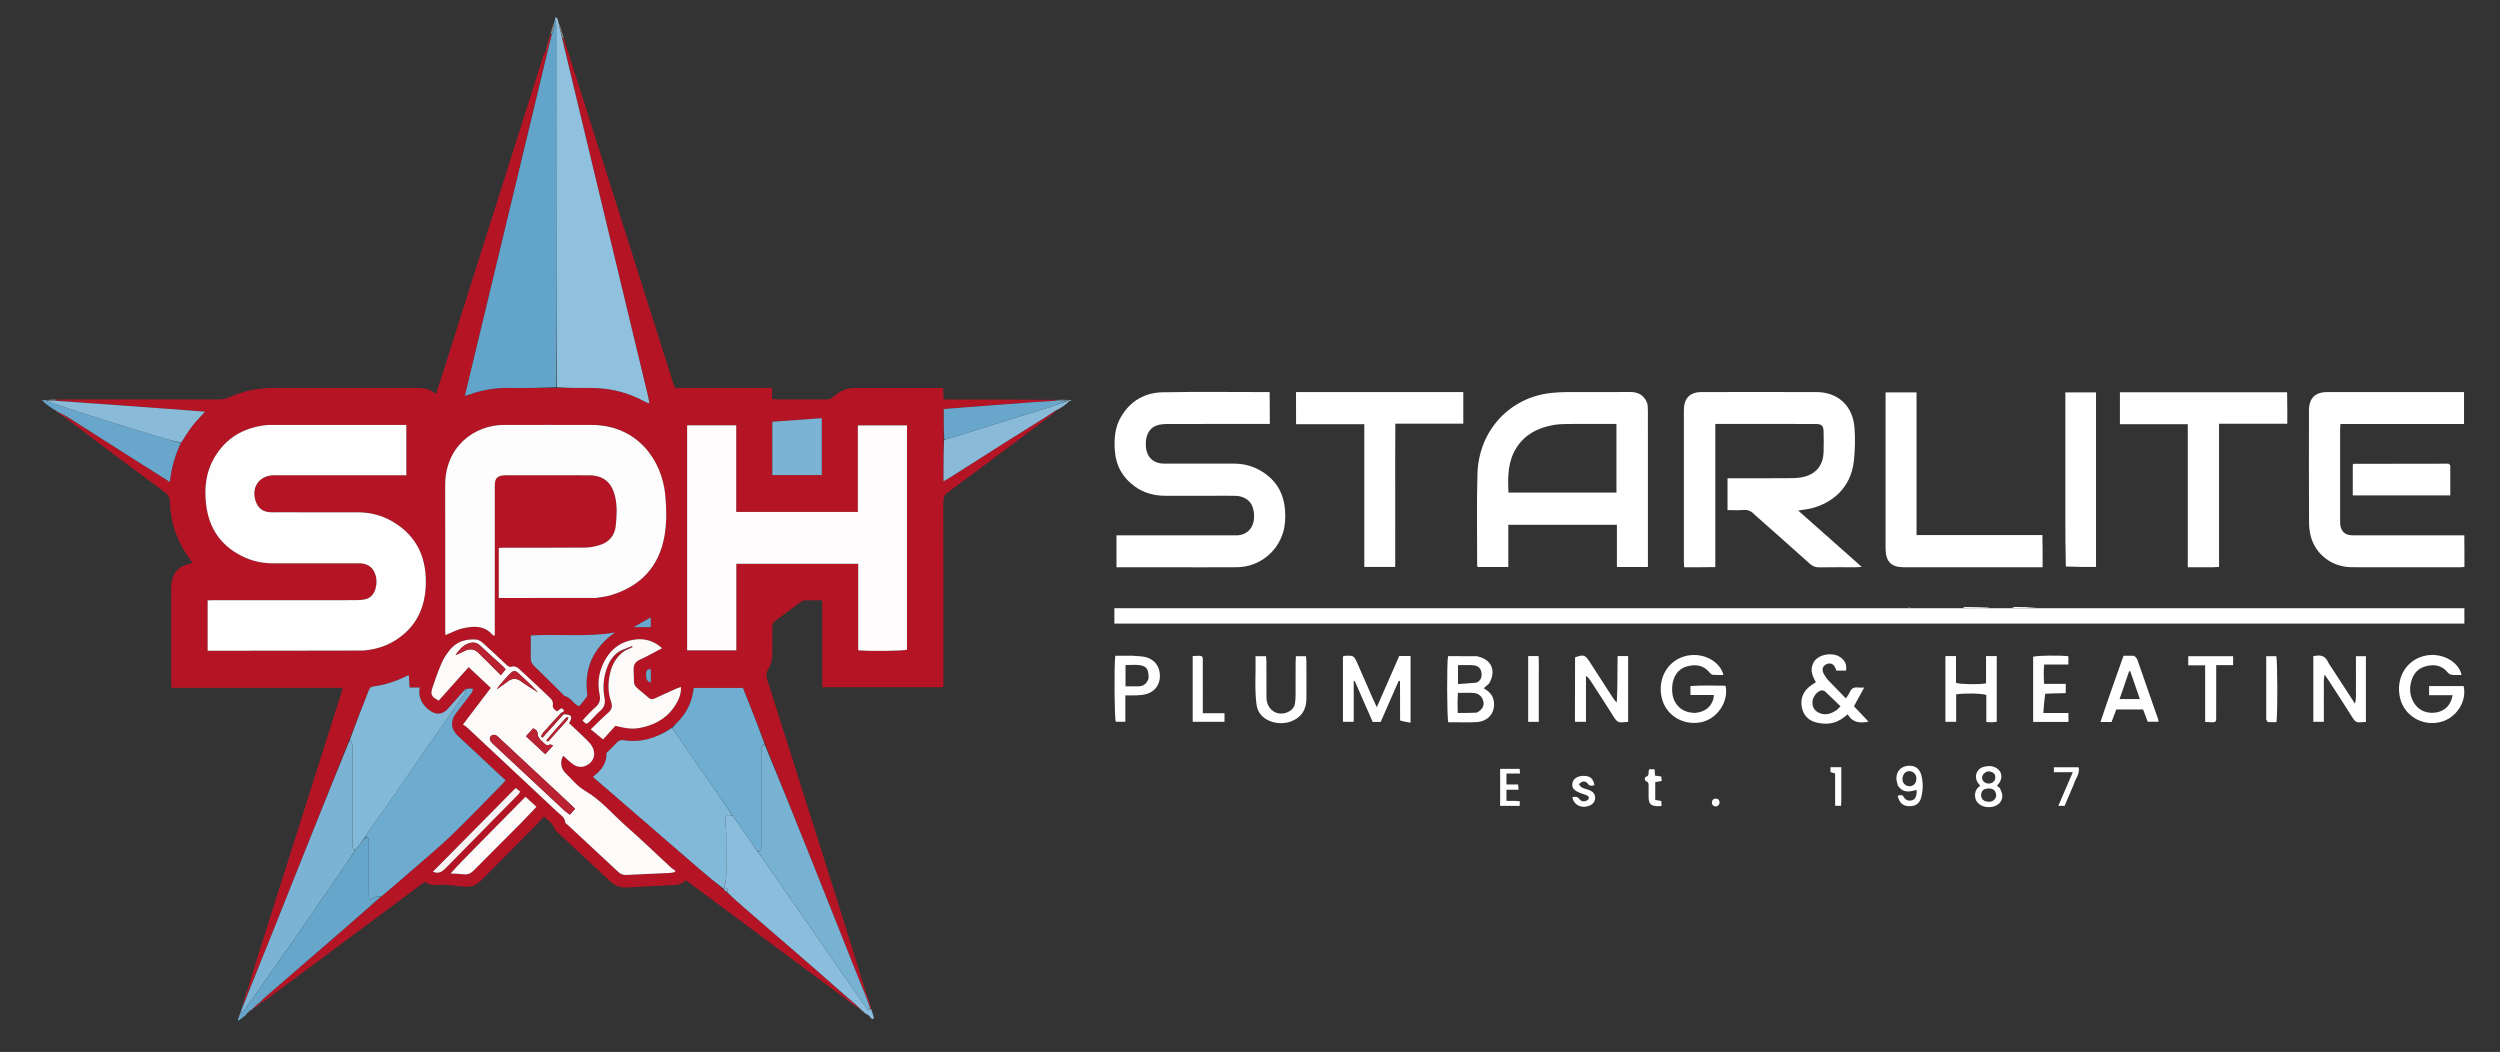 <svg width="183" height="77" viewBox="0 0 183 77" fill="none" xmlns="http://www.w3.org/2000/svg">
<rect x="0" y="0" width="183" height="77" fill="#333333" stroke="none"/>
<g id="Starlite Logo">
<path id="Vector" d="M61.889 73.101C60.579 72.133 59.267 71.169 57.96 70.198C55.505 68.375 53.053 66.547 50.599 64.721C50.477 64.63 50.351 64.543 50.188 64.428C49.929 64.732 49.58 64.781 49.207 64.796C48.095 64.841 46.984 64.899 45.873 64.963C45.403 64.991 45.016 64.838 44.669 64.513C43.398 63.322 42.117 62.141 40.842 60.954C40.742 60.86 40.624 60.759 40.578 60.636C40.44 60.261 40.133 60.055 39.819 59.763C39.597 60.005 39.387 60.248 39.162 60.476C37.849 61.803 36.528 63.122 35.218 64.452C34.879 64.797 34.483 64.944 34.019 64.906C33.535 64.866 33.053 64.803 32.569 64.758C32.465 64.748 32.358 64.769 32.252 64.775C31.855 64.8 31.459 64.818 31.106 64.549C30.968 64.647 30.843 64.732 30.721 64.823C26.997 67.593 23.274 70.364 19.55 73.134C19.402 73.244 19.249 73.347 19.067 73.397C19.112 73.266 19.186 73.187 19.267 73.117C21.292 71.365 23.32 69.616 25.343 67.862C26.202 67.117 27.053 66.362 27.936 65.601C28.723 64.938 29.483 64.29 30.236 63.632C31.185 62.802 32.158 61.998 33.066 61.123C34.308 59.928 35.499 58.677 36.712 57.449C36.806 57.353 36.893 57.249 37.014 57.115C36.878 56.994 36.762 56.894 36.65 56.79C35.604 55.813 34.558 54.837 33.512 53.86C33.043 53.421 32.959 52.879 33.281 52.353C33.337 52.261 33.405 52.176 33.47 52.09C33.817 51.636 34.169 51.185 34.51 50.726C34.573 50.641 34.592 50.521 34.606 50.39C34.429 50.384 34.277 50.404 34.128 50.426C34.13 50.427 34.127 50.423 34.099 50.436C33.996 50.525 33.917 50.599 33.846 50.679C33.489 51.083 33.141 51.495 32.776 51.892C32.376 52.328 31.898 52.345 31.436 51.994C30.896 51.584 30.601 51.069 30.717 50.33C30.456 50.33 30.232 50.33 29.983 50.33C29.965 50.016 29.948 49.733 29.931 49.433C29.841 49.46 29.795 49.466 29.756 49.486C28.985 49.868 28.183 50.146 27.329 50.246C27.152 50.267 27.062 50.36 27 50.519C26.527 51.732 26.051 52.944 25.556 54.183C23.672 58.897 21.809 63.585 19.942 68.273C19.361 69.729 18.772 71.181 18.168 72.619C18.133 72.573 18.117 72.543 18.101 72.512C18.37 71.636 18.631 70.757 18.908 69.883C20.924 63.521 22.944 57.16 24.962 50.798C25.004 50.666 25.035 50.532 25.083 50.353C20.902 50.353 16.751 50.353 12.535 50.353C12.535 50.166 12.535 50.017 12.535 49.868C12.535 47.604 12.534 45.339 12.535 43.075C12.536 42.021 12.98 41.459 13.985 41.237C14.01 41.232 14.032 41.212 14.083 41.184C14.009 41.082 13.938 40.984 13.867 40.886C12.979 39.662 12.484 38.289 12.439 36.763C12.428 36.407 12.299 36.203 12.028 36.003C9.642 34.242 7.266 32.468 4.88 30.651C4.892 30.581 4.916 30.562 4.975 30.559C7.473 32.118 9.919 33.703 12.435 35.277C12.547 34.224 12.821 33.305 13.257 32.403C13.532 31.989 13.766 31.585 14.047 31.219C14.331 30.851 14.662 30.521 15.009 30.134C13.946 30.053 12.948 29.976 11.949 29.902C10.902 29.825 9.854 29.751 8.807 29.674C7.243 29.56 5.68 29.444 4.108 29.31C4.1 29.292 4.088 29.253 4.088 29.253C4.316 29.247 4.545 29.238 4.773 29.238C8.507 29.237 12.241 29.235 15.975 29.241C16.27 29.242 16.537 29.189 16.811 29.069C17.815 28.628 18.864 28.397 19.962 28.399C23.421 28.404 26.881 28.404 30.34 28.397C30.896 28.395 31.438 28.406 31.913 28.846C32.08 28.335 32.232 27.879 32.377 27.422C34.858 19.595 37.337 11.767 39.818 3.94C39.832 3.896 39.853 3.854 39.914 3.78C39.995 3.749 40.031 3.748 40.068 3.784C38.059 12.187 36.051 20.553 34.028 28.978C34.176 28.934 34.259 28.915 34.339 28.885C35.281 28.543 36.248 28.38 37.251 28.396C38.409 28.414 39.567 28.389 40.767 28.39C41.602 28.398 42.394 28.405 43.187 28.399C44.616 28.389 45.964 28.714 47.224 29.412C47.305 29.457 47.4 29.478 47.534 29.527C47.499 29.329 47.482 29.192 47.45 29.059C46.042 23.199 44.633 17.339 43.225 11.48C42.53 8.588 41.839 5.695 41.175 2.795C41.223 2.783 41.242 2.778 41.261 2.774C42.908 7.963 44.556 13.152 46.203 18.341C47.224 21.559 48.241 24.777 49.262 27.995C49.303 28.127 49.358 28.254 49.412 28.396C51.772 28.396 54.117 28.396 56.512 28.396C56.512 28.671 56.512 28.927 56.512 29.201C56.645 29.217 56.733 29.236 56.82 29.236C58.039 29.238 59.259 29.234 60.478 29.241C60.688 29.242 60.848 29.192 61.008 29.041C61.45 28.624 61.982 28.404 62.586 28.402C64.674 28.398 66.763 28.401 68.851 28.402C68.896 28.402 68.941 28.412 69.035 28.422C69.047 28.673 69.06 28.929 69.076 29.243C71.812 29.243 74.536 29.243 77.299 29.269C77.337 29.294 77.319 29.335 77.277 29.335C76.629 29.375 76.022 29.411 75.416 29.456C73.856 29.572 72.296 29.691 70.735 29.81C70.193 29.851 69.651 29.897 69.082 29.942C69.082 30.7 69.082 31.426 69.073 32.196C69.065 33.216 69.065 34.193 69.065 35.232C69.252 35.123 69.383 35.051 69.508 34.972C70.933 34.068 72.355 33.16 73.781 32.258C74.739 31.653 75.702 31.056 76.683 30.463C76.729 30.486 76.749 30.507 76.763 30.533C75.535 31.454 74.307 32.377 73.076 33.297C71.858 34.207 70.641 35.12 69.412 36.015C69.148 36.207 69.049 36.411 69.049 36.745C69.061 41.085 69.057 45.426 69.057 49.767C69.057 49.936 69.057 50.105 69.057 50.304C66.091 50.304 63.157 50.304 60.188 50.304C60.188 48.206 60.188 46.103 60.188 43.944C59.717 43.944 59.279 43.935 58.843 43.951C58.748 43.954 58.65 44.036 58.566 44.099C57.96 44.546 57.362 45.005 56.751 45.443C56.577 45.567 56.527 45.707 56.53 45.91C56.539 46.519 56.53 47.128 56.534 47.737C56.537 48.2 56.449 48.644 56.205 49.032C56.053 49.274 56.078 49.478 56.158 49.731C57.527 54.028 58.886 58.329 60.249 62.629C61.287 65.906 62.326 69.182 63.336 72.5C63.284 72.542 63.261 72.544 63.22 72.518C63.172 72.418 63.139 72.348 63.11 72.276C61.806 68.999 60.505 65.722 59.197 62.447C58.133 59.782 57.06 57.12 55.991 54.424C55.453 53.04 54.916 51.69 54.385 50.356C53.158 50.356 51.978 50.356 50.781 50.356C50.683 51.269 50.343 52.052 49.741 52.709C49.576 52.89 49.397 53.057 49.194 53.24C48.102 54.013 46.94 54.387 45.636 54.184C45.414 54.15 45.266 54.223 45.12 54.389C44.908 54.629 44.67 54.845 44.392 55.123C44.433 55.849 44.017 56.409 43.412 56.849C43.454 56.901 43.471 56.928 43.493 56.948C46.075 59.181 48.657 61.416 51.241 63.646C51.81 64.137 52.391 64.615 52.978 65.118C52.989 65.137 53.029 65.155 53.034 65.173C53.081 65.22 53.121 65.249 53.181 65.305C53.628 65.705 54.055 66.08 54.485 66.452C56.159 67.901 57.836 69.347 59.509 70.798C60.356 71.532 61.195 72.276 62.027 73.036C61.973 73.071 61.931 73.086 61.889 73.101ZM45.704 47.645C45.114 48.052 44.799 48.638 44.646 49.334C44.495 50.02 44.499 50.709 44.731 51.365C44.865 51.746 44.762 51.962 44.489 52.201C44.065 52.571 43.67 52.976 43.244 53.385C43.563 53.648 43.844 53.88 44.146 54.129C44.312 53.944 44.456 53.784 44.6 53.625C44.753 53.455 44.906 53.286 45.042 53.135C46.023 53.364 46.37 53.396 47.075 53.232C48.13 52.987 48.988 52.433 49.537 51.45C49.731 51.102 49.88 50.729 49.84 50.283C49.714 50.329 49.613 50.36 49.517 50.403C49.001 50.635 48.483 50.862 47.974 51.108C47.767 51.208 47.599 51.204 47.435 51.038C47.37 50.973 47.295 50.918 47.225 50.857C46.239 50.01 46.452 50.394 46.382 49.066C46.361 48.66 46.494 48.446 46.85 48.284C47.385 48.041 47.896 47.744 48.465 47.446C47.864 46.913 47.222 46.724 46.516 46.81C45.373 46.948 44.587 47.603 44.117 48.663C43.812 49.352 43.738 50.083 43.889 50.816C43.974 51.233 43.891 51.517 43.57 51.789C43.233 52.074 42.945 52.418 42.636 52.736C42.913 53.036 42.931 53.042 43.18 52.798C43.433 52.549 43.66 52.271 43.929 52.042C44.247 51.772 44.328 51.476 44.249 51.057C44.106 50.293 44.179 49.531 44.465 48.803C44.707 48.184 45.096 47.705 45.746 47.551C45.747 47.568 45.748 47.584 45.704 47.645ZM41.121 52.152C41.206 52.104 41.355 52.083 41.229 51.932C41.194 51.889 41.133 51.869 41.088 51.84C40.972 51.925 40.875 51.996 40.773 52.071C40.585 51.941 40.419 51.844 40.475 51.551C40.5 51.419 40.398 51.215 40.291 51.111C39.525 50.373 38.748 49.646 37.96 48.932C37.85 48.832 37.637 48.746 37.516 48.788C37.286 48.867 37.172 48.756 37.036 48.63C36.484 48.114 35.938 47.591 35.375 47.088C35.233 46.961 35.042 46.829 34.866 46.816C34.12 46.764 33.433 46.945 32.936 47.564C32.706 47.851 32.489 48.166 32.341 48.502C32.085 49.084 31.873 49.687 31.672 50.291C31.486 50.85 31.562 50.991 32.114 51.285C32.835 50.477 33.561 49.666 34.304 48.834C34.872 49.367 35.396 49.858 35.926 50.355C35.242 51.256 34.59 52.114 33.888 53.038C34.006 53.115 34.092 53.156 34.159 53.218C36.378 55.292 38.597 57.366 40.811 59.446C41.038 59.66 41.346 59.818 41.377 60.199C41.382 60.257 41.477 60.31 41.533 60.362C42.775 61.517 44.02 62.669 45.258 63.827C45.429 63.986 45.609 64.057 45.837 64.046C46.903 63.995 47.969 63.951 49.035 63.9C49.151 63.895 49.266 63.862 49.381 63.841C49.404 63.807 49.426 63.772 49.449 63.738C49.347 63.67 49.234 63.615 49.145 63.532C48.058 62.529 46.995 61.495 45.883 60.521C44.872 59.636 44.013 58.575 42.825 57.885C42.268 57.562 41.831 57.017 41.359 56.55C41.037 56.233 40.994 55.681 41.233 55.325C41.464 55.529 41.681 55.749 41.927 55.928C42.28 56.187 42.663 56.208 43.041 55.969C43.394 55.746 43.578 55.342 43.459 54.919C43.396 54.693 43.25 54.467 43.085 54.299C42.623 53.827 42.131 53.384 41.656 52.935C41.932 52.47 41.844 52.306 41.342 52.29C41.311 52.289 41.281 52.294 41.2 52.292C41.161 52.264 41.122 52.235 41.121 52.152ZM26.645 47.618C27.79 47.522 28.809 47.102 29.667 46.321C30.631 45.444 31.086 44.301 31.16 43.007C31.279 40.917 30.561 39.244 28.733 38.177C27.952 37.721 27.099 37.501 26.197 37.501C24.199 37.5 22.201 37.501 20.204 37.5C20.021 37.5 19.836 37.507 19.655 37.484C19.248 37.432 18.941 37.22 18.772 36.83C18.313 35.767 18.917 34.801 20.044 34.791C20.135 34.79 20.227 34.79 20.318 34.79C23.292 34.79 26.265 34.79 29.239 34.79C29.402 34.79 29.565 34.79 29.744 34.79C29.744 33.543 29.744 32.348 29.744 31.104C29.561 31.104 29.398 31.104 29.234 31.104C26.169 31.104 23.104 31.104 20.039 31.105C19.856 31.105 19.671 31.099 19.49 31.119C17.845 31.299 16.535 32.044 15.676 33.526C15.075 34.563 14.952 35.697 15.081 36.873C15.288 38.766 16.269 40.077 17.963 40.825C18.611 41.111 19.302 41.236 20.012 41.236C22.025 41.234 24.038 41.235 26.051 41.236C26.203 41.236 26.357 41.227 26.508 41.246C26.952 41.303 27.273 41.542 27.442 41.969C27.591 42.344 27.594 42.732 27.481 43.117C27.357 43.543 27.082 43.813 26.649 43.886C26.454 43.919 26.255 43.932 26.058 43.932C22.597 43.935 19.135 43.934 15.673 43.935C15.513 43.935 15.353 43.943 15.2 43.947C15.2 45.202 15.2 46.398 15.2 47.632C15.373 47.632 15.522 47.632 15.671 47.632C16.952 47.632 18.233 47.633 19.514 47.631C21.863 47.629 24.211 47.625 26.645 47.618ZM62.796 33.509C62.796 34.829 62.796 36.149 62.796 37.475C59.803 37.475 56.868 37.475 53.892 37.475C53.892 35.352 53.892 33.252 53.892 31.132C52.672 31.132 51.494 31.132 50.298 31.132C50.298 36.635 50.298 42.11 50.298 47.604C51.499 47.604 52.678 47.604 53.899 47.604C53.899 45.476 53.899 43.376 53.899 41.269C56.887 41.269 59.834 41.269 62.821 41.269C62.821 43.404 62.821 45.504 62.821 47.6C63.682 47.684 66.08 47.651 66.393 47.558C66.393 42.083 66.393 36.609 66.393 31.139C65.184 31.139 64.005 31.139 62.796 31.139C62.796 31.921 62.796 32.668 62.796 33.509ZM43.659 43.768C44.003 43.705 44.357 43.674 44.691 43.574C46.837 42.935 48.228 41.544 48.636 39.252C48.816 38.237 48.791 37.199 48.689 36.17C48.448 33.733 46.693 31.12 43.314 31.106C41.18 31.097 39.045 31.107 36.911 31.104C34.72 31.101 32.576 32.688 32.587 35.543C32.6 39.088 32.59 42.633 32.59 46.178C32.59 46.294 32.601 46.409 32.605 46.49C33.056 46.31 33.464 46.083 33.9 45.987C34.675 45.816 35.454 45.775 36.058 46.474C36.083 46.502 36.133 46.507 36.219 46.541C36.219 46.362 36.219 46.212 36.219 46.062C36.219 42.657 36.219 39.253 36.219 35.848C36.219 35.692 36.214 35.535 36.227 35.38C36.259 35.033 36.393 34.882 36.731 34.815C36.834 34.794 36.943 34.792 37.049 34.791C39.076 34.79 41.104 34.784 43.132 34.793C44.163 34.798 44.784 35.307 45.024 36.339C45.193 37.062 45.15 37.803 45.069 38.528C44.996 39.178 44.603 39.655 43.994 39.868C43.627 39.997 43.225 40.077 42.837 40.082C40.886 40.102 38.934 40.091 36.983 40.092C36.822 40.092 36.662 40.101 36.511 40.105C36.511 41.358 36.511 42.553 36.511 43.772C38.884 43.772 41.229 43.772 43.659 43.768ZM42.994 50.91C42.726 48.977 43.377 47.45 45.016 46.299C42.917 46.653 40.89 46.388 38.852 46.516C38.852 47.068 38.866 47.583 38.847 48.096C38.836 48.385 38.922 48.586 39.133 48.787C39.857 49.475 40.559 50.188 41.269 50.892C41.291 50.913 41.313 50.943 41.339 50.95C41.669 51.036 41.873 51.293 42.099 51.524C42.168 51.594 42.274 51.626 42.398 51.695C42.606 51.448 42.801 51.216 42.994 50.91ZM56.534 33.415C56.534 33.862 56.534 34.309 56.534 34.773C57.77 34.773 58.95 34.773 60.155 34.773C60.155 33.383 60.155 32.02 60.155 30.61C58.945 30.697 57.766 30.783 56.534 30.872C56.534 31.708 56.534 32.515 56.534 33.415ZM34.803 62.036C34.215 62.651 33.597 63.236 32.987 63.937C33.367 63.96 33.656 63.966 33.942 63.999C34.24 64.034 34.462 63.935 34.676 63.718C35.791 62.588 36.92 61.472 38.039 60.346C38.449 59.933 38.843 59.505 39.267 59.059C38.996 58.81 38.751 58.584 38.466 58.322C37.245 59.559 36.047 60.774 34.803 62.036ZM35.692 59.76C34.362 61.104 33.033 62.448 31.685 63.81C32.082 63.983 32.349 63.828 32.606 63.566C33.88 62.265 35.16 60.97 36.438 59.673C36.948 59.157 37.459 58.642 37.967 58.125C38.008 58.083 38.029 58.023 38.077 57.942C37.966 57.855 37.864 57.775 37.744 57.681C37.057 58.377 36.398 59.045 35.692 59.76ZM46.407 45.905C46.81 45.905 47.214 45.905 47.638 45.905C47.638 45.699 47.638 45.476 47.638 45.193C47.184 45.446 46.769 45.678 46.407 45.905ZM47.299 49.432C47.273 49.694 47.36 49.878 47.642 49.964C47.642 49.619 47.642 49.298 47.642 48.975C47.374 48.974 47.27 49.104 47.299 49.432Z" fill="#B51425"/>
<path id="Vector_2" d="M128.445 37.681C128.205 37.403 127.941 37.308 127.609 37.332C127.232 37.359 126.851 37.338 126.455 37.338C126.455 36.551 126.455 35.805 126.455 35.007C126.634 35.007 126.798 35.007 126.962 35.007C128.381 35.007 129.799 35.014 131.217 35.001C131.533 34.998 131.86 34.962 132.161 34.872C132.992 34.624 133.453 34.001 133.486 33.116C133.504 32.617 133.497 32.117 133.488 31.617C133.481 31.164 133.356 31.037 132.907 31.035C131.55 31.03 130.193 31.033 128.836 31.033C127.875 31.033 126.915 31.033 125.954 31.033C125.835 31.033 125.716 31.033 125.561 31.033C125.561 34.529 125.561 37.99 125.561 41.511C125.154 41.516 124.78 41.521 124.407 41.523C124.043 41.525 123.679 41.524 123.284 41.524C123.274 41.362 123.259 41.227 123.259 41.092C123.258 37.406 123.257 33.719 123.259 30.033C123.259 29.158 123.697 28.7 124.55 28.699C127.356 28.695 130.161 28.691 132.967 28.7C134.542 28.704 135.631 29.708 135.751 31.323C135.809 32.113 135.789 32.919 135.708 33.707C135.491 35.828 133.973 36.86 132.606 37.206C132.316 37.28 132.015 37.308 131.627 37.372C133.193 38.759 134.705 40.1 136.273 41.49C136.097 41.505 135.986 41.522 135.874 41.523C134.975 41.525 134.075 41.513 133.175 41.53C132.896 41.536 132.689 41.453 132.48 41.266C131.15 40.071 129.809 38.89 128.445 37.681Z" fill="white"/>
<path id="Vector_3" d="M120.592 29.557C120.609 29.75 120.626 29.905 120.626 30.061C120.627 33.73 120.627 37.399 120.627 41.068C120.627 41.206 120.627 41.345 120.627 41.503C119.866 41.503 119.139 41.503 118.357 41.503C118.357 40.482 118.357 39.462 118.357 38.415C115.689 38.415 113.076 38.415 110.407 38.415C110.407 39.446 110.407 40.467 110.407 41.505C109.625 41.505 108.898 41.505 108.165 41.505C108.151 41.457 108.128 41.414 108.128 41.371C108.13 39.139 108.084 36.905 108.15 34.674C108.243 31.508 110.521 29.07 113.58 28.76C113.958 28.721 114.34 28.702 114.72 28.7C116.259 28.694 117.799 28.7 119.338 28.696C119.931 28.695 120.369 28.927 120.592 29.557ZM112.591 36.06C114.492 36.06 116.394 36.06 118.324 36.06C118.324 34.368 118.324 32.723 118.324 31.032C118.156 31.032 118.007 31.032 117.858 31.032C116.806 31.032 115.755 31.025 114.703 31.036C114.339 31.04 113.969 31.058 113.613 31.128C112.563 31.335 111.65 31.788 111.032 32.734C110.374 33.742 110.359 34.866 110.421 36.06C111.134 36.06 111.817 36.06 112.591 36.06Z" fill="white"/>
<path id="Vector_4" d="M41.146 2.803C41.839 5.695 42.53 8.588 43.225 11.48C44.633 17.339 46.042 23.199 47.45 29.059C47.482 29.192 47.499 29.329 47.534 29.527C47.4 29.478 47.305 29.457 47.224 29.412C45.964 28.714 44.617 28.389 43.187 28.399C42.394 28.405 41.602 28.398 40.765 28.347C40.721 22.898 40.72 17.499 40.72 12.1C40.72 8.713 40.721 5.327 40.716 1.94C40.716 1.763 40.661 1.585 40.632 1.408C40.64 1.292 40.65 1.179 40.812 1.371C40.932 1.891 41.039 2.347 41.146 2.803Z" fill="#8FC1DE"/>
<path id="Vector_5" d="M40.617 1.435C40.661 1.585 40.716 1.763 40.716 1.94C40.721 5.327 40.719 8.713 40.72 12.1C40.72 17.499 40.721 22.898 40.723 28.341C39.567 28.389 38.409 28.414 37.251 28.396C36.248 28.38 35.281 28.543 34.339 28.885C34.259 28.915 34.176 28.934 34.028 28.978C36.051 20.553 38.06 12.187 40.086 3.755C40.195 3.3 40.287 2.911 40.402 2.5C40.476 2.217 40.639 1.974 40.543 1.689C40.562 1.613 40.582 1.537 40.617 1.435Z" fill="#62A4CA"/>
<path id="Vector_6" d="M85.369 41.524C84.136 41.524 82.948 41.524 81.727 41.524C81.727 40.752 81.727 39.997 81.727 39.186C81.885 39.186 82.047 39.186 82.21 39.186C84.832 39.186 87.453 39.186 90.075 39.186C90.167 39.186 90.258 39.181 90.35 39.187C91.378 39.261 92.015 38.45 91.737 37.265C91.597 36.663 91.097 36.308 90.437 36.294C89.903 36.282 89.37 36.291 88.836 36.291C87.663 36.291 86.489 36.289 85.315 36.291C84.502 36.293 83.743 36.096 83.074 35.614C82.188 34.976 81.685 34.1 81.607 32.986C81.546 32.118 81.604 31.274 82.064 30.5C82.759 29.33 83.811 28.741 85.1 28.716C87.689 28.665 90.281 28.701 92.936 28.701C92.94 29.096 92.946 29.478 92.948 29.861C92.951 30.233 92.949 30.605 92.949 31.033C92.754 31.033 92.592 31.033 92.429 31.033C90.112 31.033 87.795 31.031 85.478 31.035C85.267 31.036 85.05 31.049 84.844 31.094C84.31 31.212 84.003 31.577 83.905 32.114C83.866 32.325 83.864 32.551 83.886 32.765C83.96 33.465 84.409 33.892 85.093 33.932C85.23 33.941 85.367 33.937 85.504 33.937C87.12 33.938 88.736 33.936 90.352 33.938C91.068 33.939 91.739 34.126 92.353 34.5C93.43 35.157 93.994 36.14 94.069 37.417C94.099 37.933 94.078 38.445 93.931 38.947C93.487 40.458 92.121 41.508 90.536 41.521C88.829 41.534 87.122 41.524 85.369 41.524Z" fill="white"/>
<path id="Vector_7" d="M177.693 28.697C178.605 28.697 179.472 28.697 180.367 28.697C180.367 29.49 180.367 30.247 180.367 31.039C177.346 31.039 174.347 31.039 171.319 31.039C171.31 31.192 171.297 31.313 171.297 31.433C171.296 33.635 171.296 35.837 171.297 38.04C171.297 38.165 171.293 38.291 171.31 38.414C171.376 38.903 171.649 39.156 172.135 39.183C172.256 39.19 172.379 39.186 172.501 39.186C174.94 39.186 177.38 39.186 179.819 39.186C179.986 39.186 180.153 39.186 180.387 39.186C180.39 39.586 180.394 39.968 180.396 40.35C180.397 40.723 180.396 41.095 180.396 41.496C180.279 41.507 180.193 41.523 180.107 41.523C177.454 41.524 174.801 41.53 172.148 41.521C170.712 41.516 169.484 40.581 169.144 39.239C169.061 38.91 169.022 38.561 169.021 38.221C169.011 35.503 169.013 32.785 169.016 30.068C169.017 29.142 169.459 28.699 170.375 28.698C172.799 28.696 175.223 28.697 177.693 28.697Z" fill="white"/>
<path id="Vector_8" d="M161.945 41.524C161.325 41.524 160.751 41.524 160.146 41.524C160.146 38.014 160.146 34.554 160.146 31.049C158.476 31.049 156.837 31.049 155.178 31.049C155.178 30.246 155.178 29.488 155.178 28.714C159.252 28.714 163.303 28.714 167.417 28.714C167.422 29.097 167.428 29.479 167.43 29.861C167.432 30.233 167.43 30.605 167.43 31.019C165.758 31.019 164.121 31.019 162.434 31.019C162.434 34.533 162.434 38.004 162.434 41.501C162.255 41.511 162.122 41.517 161.945 41.524Z" fill="white"/>
<path id="Vector_9" d="M101.107 28.697C103.131 28.697 105.109 28.697 107.113 28.697C107.113 29.484 107.113 30.226 107.113 31.013C105.475 31.013 103.836 31.013 102.137 31.013C102.12 32.799 102.132 34.541 102.13 36.283C102.128 38.014 102.129 39.744 102.129 41.499C101.371 41.499 100.645 41.499 99.867 41.499C99.867 38.031 99.867 34.558 99.867 31.051C98.191 31.051 96.565 31.051 94.873 31.051C94.872 30.636 94.87 30.254 94.87 29.872C94.869 29.499 94.869 29.126 94.869 28.697C96.955 28.697 99.008 28.697 101.107 28.697Z" fill="white"/>
<path id="Vector_10" d="M142.74 41.524C141.581 41.524 140.469 41.524 139.357 41.523C138.434 41.523 138.028 41.107 138.025 40.148C138.022 38.666 138.024 37.183 138.024 35.7C138.024 33.546 138.024 31.392 138.024 29.237C138.024 29.07 138.024 28.903 138.024 28.723C138.805 28.723 139.529 28.723 140.291 28.723C140.291 32.208 140.291 35.666 140.291 39.167C143.369 39.167 146.409 39.167 149.505 39.167C149.51 39.589 149.516 39.972 149.518 40.354C149.52 40.726 149.518 41.098 149.518 41.524C147.254 41.524 145.02 41.524 142.74 41.524Z" fill="white"/>
<path id="Vector_11" d="M18.187 72.636C18.772 71.181 19.361 69.729 19.941 68.273C21.808 63.586 23.672 58.897 25.59 54.203C25.829 54.381 25.803 54.621 25.803 54.854C25.803 57.133 25.803 59.411 25.803 61.689C25.803 61.814 25.786 61.944 25.816 62.061C25.834 62.131 25.927 62.18 25.974 62.268C25.551 62.91 25.145 63.527 24.727 64.135C24.284 64.782 23.826 65.419 23.381 66.066C22.883 66.788 22.399 67.519 21.898 68.239C21.222 69.212 20.533 70.176 19.854 71.146C19.218 72.054 18.593 72.969 17.951 73.872C17.852 74.011 17.692 74.105 17.561 74.22C17.611 74.08 17.662 73.939 17.739 73.746C17.905 73.341 18.046 72.988 18.187 72.636Z" fill="#7AB3D4"/>
<path id="Vector_12" d="M53.029 65.155C53.029 65.155 52.989 65.137 52.982 65.076C53.152 64.559 53.175 64.085 53.166 63.6C53.151 62.774 53.17 61.947 53.158 61.121C53.152 60.703 53.104 60.287 53.089 59.869C53.087 59.792 53.156 59.713 53.189 59.642C53.352 59.666 53.486 59.687 53.644 59.725C54.263 60.606 54.857 61.468 55.464 62.359C55.527 62.446 55.582 62.501 55.626 62.564C56.734 64.156 57.842 65.747 58.947 67.341C60.15 69.074 61.348 70.81 62.549 72.544C62.838 72.962 63.132 73.376 63.424 73.792C63.499 73.898 63.575 74.01 63.718 73.843C63.739 73.848 63.781 73.864 63.781 73.864C63.781 73.864 63.776 73.863 63.773 73.893C63.803 73.996 63.837 74.07 63.87 74.143C63.87 74.143 63.866 74.142 63.867 74.171C63.896 74.274 63.923 74.348 63.95 74.422C63.95 74.422 63.964 74.431 63.967 74.441C63.969 74.45 63.966 74.456 63.966 74.456C63.912 74.707 63.81 74.589 63.689 74.438C63.64 74.366 63.614 74.347 63.588 74.328C63.588 74.328 63.594 74.328 63.58 74.305C63.513 74.267 63.46 74.252 63.407 74.236C63.407 74.236 63.41 74.235 63.403 74.207C63.359 74.166 63.322 74.153 63.285 74.14C63.261 74.14 63.241 74.131 63.215 74.064C63.148 73.995 63.093 73.974 63.038 73.953C63.038 73.953 63.044 73.953 63.05 73.924C62.716 73.602 62.377 73.309 62.038 73.016C61.195 72.276 60.356 71.532 59.509 70.798C57.836 69.347 56.159 67.901 54.485 66.452C54.055 66.08 53.628 65.705 53.216 65.29C53.237 65.174 53.275 65.057 53.243 65.033C53.11 64.929 53.07 65.054 53.029 65.155Z" fill="#8ABEDC"/>
<path id="Vector_13" d="M151.219 41.467C151.19 40.277 151.185 39.122 151.184 37.967C151.183 35.064 151.184 32.16 151.184 29.257C151.184 29.089 151.184 28.921 151.184 28.725C151.951 28.725 152.674 28.725 153.429 28.725C153.429 32.979 153.429 37.229 153.429 41.502C152.698 41.502 151.971 41.502 151.219 41.467Z" fill="white"/>
<path id="Vector_14" d="M17.557 74.225C17.693 74.105 17.853 74.011 17.952 73.872C18.593 72.969 19.219 72.054 19.854 71.146C20.534 70.176 21.222 69.212 21.899 68.239C22.399 67.519 22.884 66.788 23.381 66.066C23.826 65.419 24.284 64.782 24.728 64.135C25.145 63.527 25.551 62.91 26 62.249C26.264 61.901 26.491 61.6 26.756 61.301C27.056 61.328 26.99 61.536 26.991 61.692C26.995 62.932 26.992 64.173 26.994 65.413C26.994 65.559 27.012 65.705 27.023 65.871C27.497 65.613 27.497 65.613 27.908 65.611C27.053 66.362 26.203 67.117 25.343 67.862C23.32 69.616 21.292 71.365 19.267 73.117C19.186 73.187 19.113 73.266 19.038 73.375C19.041 73.408 19.036 73.401 19.009 73.395C18.953 73.418 18.925 73.447 18.869 73.483C18.753 73.585 18.665 73.68 18.577 73.775C18.577 73.775 18.576 73.768 18.552 73.77C18.514 73.805 18.499 73.836 18.485 73.868C18.485 73.868 18.484 73.861 18.459 73.862C18.42 73.895 18.406 73.928 18.392 73.96C18.392 73.96 18.392 73.954 18.37 73.95C18.332 73.95 18.316 73.953 18.276 73.963C18.24 73.998 18.226 74.026 18.213 74.055C18.213 74.055 18.208 74.049 18.187 74.054C18.151 74.089 18.136 74.118 18.122 74.146C18.122 74.146 18.117 74.142 18.09 74.153C18.05 74.201 18.037 74.24 18.024 74.278C17.841 74.422 17.657 74.565 17.473 74.709C17.451 74.693 17.43 74.677 17.408 74.66C17.426 74.597 17.444 74.533 17.496 74.428C17.539 74.339 17.548 74.29 17.556 74.242C17.556 74.242 17.553 74.23 17.557 74.225Z" fill="#66A6CB"/>
<path id="Vector_15" d="M179.228 33.942C179.303 33.995 179.359 34.044 179.36 34.094C179.365 34.808 179.363 35.522 179.363 36.263C176.97 36.263 174.606 36.263 172.223 36.263C172.223 35.496 172.223 34.753 172.223 34.008C172.233 33.998 172.243 33.987 172.255 33.977C172.266 33.968 172.279 33.952 172.291 33.952C174.589 33.946 176.886 33.943 179.228 33.942Z" fill="white"/>
<path id="Vector_16" d="M13.236 32.429C12.82 33.305 12.546 34.224 12.434 35.277C9.919 33.703 7.472 32.118 4.957 30.533C4.643 30.362 4.377 30.225 4.111 30.089C4.111 30.089 4.117 30.088 4.116 30.059C4.076 30.024 4.036 30.018 3.997 30.012C3.738 29.84 3.479 29.667 3.208 29.44C3.197 29.353 3.198 29.32 3.199 29.288C3.238 29.28 3.277 29.272 3.35 29.282C3.384 29.299 3.387 29.321 3.404 29.351C4.503 29.735 5.581 30.1 6.666 30.442C8.344 30.972 10.026 31.49 11.708 32.005C12.213 32.16 12.726 32.289 13.236 32.429Z" fill="#68A7CB"/>
<path id="Vector_17" d="M76.663 30.454C75.702 31.056 74.739 31.653 73.78 32.258C72.355 33.16 70.933 34.068 69.508 34.972C69.382 35.051 69.251 35.123 69.064 35.232C69.064 34.193 69.064 33.216 69.11 32.195C69.231 32.144 69.311 32.149 69.382 32.127C70.817 31.679 72.251 31.226 73.686 30.779C74.657 30.476 75.633 30.187 76.603 29.878C77.119 29.712 77.626 29.515 78.171 29.341C78.223 29.362 78.242 29.376 78.26 29.389C78.095 29.531 77.93 29.673 77.706 29.819C77.628 29.851 77.609 29.878 77.59 29.906C77.59 29.906 77.591 29.899 77.564 29.899C77.494 29.933 77.451 29.967 77.407 30.001C77.407 30.001 77.408 29.993 77.38 29.995C77.122 30.149 76.892 30.302 76.663 30.454Z" fill="#89BBD9"/>
<path id="Vector_18" d="M102.487 52.738C102.481 51.749 102.481 50.803 102.481 49.858C102.449 49.849 102.418 49.839 102.387 49.83C101.949 50.829 101.511 51.829 101.065 52.846C100.882 52.846 100.703 52.846 100.482 52.846C100.048 51.858 99.607 50.854 99.166 49.851C99.141 49.854 99.116 49.857 99.092 49.86C99.092 50.84 99.092 51.819 99.092 52.834C98.807 52.834 98.572 52.834 98.303 52.834C98.303 51.245 98.303 49.649 98.303 48.062C98.344 48.039 98.369 48.014 98.395 48.012C99.1 47.968 99.102 47.968 99.394 48.632C99.77 49.485 100.141 50.34 100.516 51.193C100.59 51.361 100.672 51.527 100.783 51.764C101.349 50.472 101.887 49.244 102.425 48.017C102.71 48.017 102.965 48.017 103.252 48.017C103.252 49.632 103.252 51.228 103.252 52.9C102.979 52.857 102.736 52.819 102.487 52.738Z" fill="white"/>
<path id="Vector_19" d="M179.146 51.728C179.362 51.491 179.46 51.236 179.53 50.891C178.944 50.891 178.392 50.891 177.809 50.891C177.809 50.638 177.809 50.444 177.809 50.218C178.656 50.218 179.5 50.218 180.338 50.218C180.598 51.334 179.806 52.557 178.656 52.849C177.331 53.185 176.008 52.412 175.69 51.114C175.348 49.717 176.073 48.393 177.378 48.032C178.71 47.664 180.009 48.466 180.184 49.408C179.951 49.408 179.724 49.424 179.5 49.401C179.393 49.39 179.261 49.332 179.195 49.249C178.734 48.67 178.132 48.598 177.496 48.791C176.84 48.99 176.538 49.522 176.438 50.188C176.332 50.889 176.659 51.632 177.214 51.963C177.768 52.294 178.636 52.27 179.146 51.728Z" fill="white"/>
<path id="Vector_20" d="M124.06 52.189C124.725 52.123 125.197 51.839 125.411 51.2C125.439 51.116 125.436 51.021 125.455 50.872C124.874 50.872 124.318 50.872 123.742 50.872C123.742 50.634 123.742 50.452 123.742 50.219C124.608 50.154 125.464 50.19 126.309 50.195C126.576 51.397 125.638 52.678 124.464 52.879C123.139 53.105 121.917 52.332 121.632 51.053C121.334 49.708 122.029 48.431 123.268 48.054C124.549 47.664 125.896 48.36 126.157 49.406C125.894 49.406 125.642 49.421 125.393 49.398C125.305 49.39 125.206 49.307 125.144 49.231C124.677 48.658 124.073 48.606 123.438 48.793C122.826 48.973 122.454 49.539 122.406 50.25C122.367 50.838 122.483 51.369 122.93 51.781C123.241 52.068 123.618 52.167 124.06 52.189Z" fill="white"/>
<path id="Vector_21" d="M115.295 48.123C115.873 47.893 116.035 47.94 116.328 48.392C116.9 49.277 117.47 50.163 118.042 51.047C118.125 51.176 118.215 51.3 118.347 51.42C118.418 50.294 118.383 49.172 118.409 48.026C118.684 48.026 118.918 48.026 119.179 48.026C119.179 49.634 119.179 51.219 119.179 52.838C119.039 52.849 118.907 52.853 118.776 52.871C118.506 52.909 118.332 52.804 118.181 52.562C117.606 51.642 117.011 50.735 116.422 49.825C116.341 49.699 116.253 49.579 116.093 49.475C116.093 50.586 116.093 51.697 116.093 52.838C115.809 52.838 115.576 52.838 115.286 52.838C115.286 51.276 115.286 49.72 115.295 48.123Z" fill="white"/>
<path id="Vector_22" d="M132.7 48.602C132.998 47.864 134.115 47.743 134.636 48.061C135.01 48.288 135.208 48.602 135.13 49.089C134.897 49.089 134.673 49.089 134.422 49.089C134.389 49.006 134.361 48.902 134.31 48.811C134.185 48.586 133.956 48.511 133.723 48.608C133.461 48.717 133.348 48.939 133.45 49.211C133.509 49.368 133.608 49.512 133.706 49.65C133.786 49.762 133.889 49.858 133.986 49.958C134.35 50.334 134.716 50.708 135.119 51.123C135.229 50.951 135.338 50.822 135.401 50.672C135.524 50.382 135.726 50.286 136.02 50.327C136.138 50.344 136.261 50.33 136.458 50.33C136.193 50.814 135.958 51.243 135.71 51.698C136.061 52.069 136.405 52.432 136.777 52.826C136.137 52.946 135.607 52.907 135.252 52.287C135.135 52.38 135.056 52.446 134.975 52.509C134.359 52.993 133.665 53.068 132.938 52.88C132.372 52.735 132.006 52.359 131.893 51.764C131.783 51.179 131.962 50.683 132.405 50.298C132.554 50.168 132.728 50.069 132.92 49.936C132.702 49.533 132.485 49.118 132.7 48.602ZM134.417 51.997C134.502 51.917 134.588 51.837 134.728 51.706C134.337 51.327 133.978 50.97 133.607 50.626C133.54 50.564 133.414 50.52 133.328 50.537C133.009 50.6 132.698 51.006 132.672 51.355C132.642 51.766 132.836 52.066 133.232 52.214C133.64 52.367 134.009 52.256 134.417 51.997Z" fill="white"/>
<path id="Vector_23" d="M170.683 48.89C171.248 49.76 171.794 50.601 172.381 51.507C172.508 51.073 172.44 50.706 172.452 50.347C172.464 49.958 172.454 49.568 172.454 49.178C172.454 48.806 172.454 48.435 172.454 48.032C172.714 48.032 172.934 48.032 173.185 48.032C173.185 49.623 173.185 51.206 173.185 52.849C173.052 52.856 172.907 52.853 172.764 52.871C172.523 52.901 172.377 52.806 172.244 52.593C171.661 51.661 171.059 50.742 170.463 49.818C170.38 49.69 170.291 49.566 170.165 49.382C170.059 49.802 170.118 50.166 170.108 50.523C170.098 50.913 170.106 51.303 170.106 51.693C170.106 52.065 170.106 52.436 170.106 52.838C169.834 52.838 169.599 52.838 169.335 52.838C169.335 51.233 169.335 49.636 169.335 48.031C169.422 48.018 169.48 48.01 169.539 48C169.948 47.93 170.242 48.072 170.418 48.469C170.48 48.609 170.581 48.732 170.683 48.89Z" fill="white"/>
<path id="Vector_24" d="M108.989 50.047C108.85 50.17 108.734 50.269 108.609 50.375C108.986 50.609 109.29 50.882 109.352 51.346C109.461 52.163 108.957 52.797 108.101 52.855C107.524 52.895 106.942 52.867 106.363 52.869C106.243 52.869 106.124 52.869 106.013 52.869C105.913 52.477 105.903 48.486 105.996 48.031C106.689 48.031 107.386 48.03 108.083 48.032C108.127 48.032 108.171 48.054 108.216 48.064C109.197 48.295 109.543 49.146 108.989 50.047ZM108.106 52.165C108.493 51.948 108.645 51.696 108.588 51.368C108.529 51.034 108.26 50.756 107.897 50.727C107.511 50.698 107.122 50.721 106.716 50.721C106.685 51.246 106.687 51.716 106.708 52.19C107.188 52.19 107.61 52.19 108.106 52.165ZM108.081 49.966C108.422 49.817 108.491 49.53 108.434 49.197C108.378 48.873 108.137 48.721 107.852 48.697C107.482 48.665 107.108 48.689 106.725 48.689C106.725 49.156 106.725 49.581 106.725 50.071C107.174 50.044 107.591 50.019 108.081 49.966Z" fill="white"/>
<path id="Vector_25" d="M143.18 49.391C143.18 49.623 143.18 49.809 143.18 49.985C143.519 50.095 144.776 50.118 145.378 50.025C145.378 49.374 145.378 48.712 145.378 48.025C145.668 48.025 145.902 48.025 146.163 48.025C146.163 49.633 146.163 51.217 146.163 52.834C146.039 52.847 145.924 52.866 145.809 52.869C145.689 52.872 145.569 52.859 145.399 52.851C145.399 52.177 145.399 51.515 145.399 50.87C145.032 50.75 143.754 50.73 143.19 50.829C143.19 51.481 143.19 52.144 143.19 52.838C142.906 52.838 142.671 52.838 142.403 52.838C142.403 51.241 142.403 49.646 142.403 48.024C142.657 48.024 142.892 48.024 143.18 48.024C143.18 48.48 143.18 48.913 143.18 49.391Z" fill="white"/>
<path id="Vector_26" d="M156.222 48.003C156.327 48.103 156.419 48.191 156.457 48.298C156.974 49.763 157.484 51.231 157.993 52.699C158.003 52.726 157.995 52.76 157.995 52.83C157.756 52.83 157.51 52.83 157.211 52.83C157.111 52.563 156.998 52.263 156.875 51.935C156.231 51.935 155.583 51.935 154.913 51.935C154.797 52.239 154.682 52.54 154.564 52.852C154.306 52.852 154.066 52.852 153.754 52.852C154.293 51.216 154.872 49.625 155.441 48C155.701 48 155.942 48 156.222 48.003ZM155.435 50.355C155.345 50.615 155.255 50.875 155.152 51.172C155.67 51.172 156.129 51.172 156.638 51.172C156.393 50.461 156.163 49.797 155.934 49.132C155.906 49.137 155.877 49.141 155.848 49.146C155.717 49.526 155.586 49.905 155.435 50.355Z" fill="white"/>
<path id="Vector_27" d="M94.457 52.828C94.003 52.963 93.581 52.975 93.16 52.85C92.519 52.66 92.065 52.246 91.976 51.564C91.825 50.402 91.937 49.231 91.905 48.032C92.18 48.032 92.401 48.032 92.671 48.032C92.681 48.151 92.701 48.284 92.701 48.418C92.704 49.214 92.702 50.011 92.704 50.807C92.704 50.947 92.699 51.089 92.717 51.228C92.824 52.081 93.654 52.492 94.388 52.062C94.615 51.929 94.757 51.732 94.796 51.471C94.825 51.272 94.835 51.067 94.836 50.865C94.841 50.084 94.837 49.303 94.839 48.522C94.839 48.369 94.852 48.215 94.86 48.032C95.108 48.032 95.329 48.032 95.591 48.032C95.603 48.135 95.629 48.253 95.629 48.371C95.632 49.277 95.627 50.182 95.632 51.088C95.636 51.933 95.28 52.522 94.457 52.828Z" fill="white"/>
<path id="Vector_28" d="M149.714 50.78C149.641 51.24 149.61 51.685 149.574 52.191C150.211 52.191 150.796 52.191 151.41 52.191C151.41 52.439 151.41 52.63 151.41 52.846C150.546 52.846 149.7 52.846 148.826 52.846C148.826 51.24 148.826 49.655 148.826 48.073C149.158 47.982 150.697 47.958 151.404 48.035C151.404 48.22 151.404 48.41 151.404 48.645C150.827 48.645 150.254 48.645 149.637 48.645C149.582 49.126 149.599 49.567 149.628 50.059C150.16 50.059 150.671 50.059 151.213 50.059C151.213 50.302 151.213 50.496 151.213 50.738C150.723 50.746 150.239 50.755 149.714 50.78Z" fill="white"/>
<path id="Vector_29" d="M82.891 48C83.251 48.032 83.577 48.028 83.882 48.106C84.526 48.271 84.909 48.811 84.906 49.478C84.903 50.134 84.544 50.624 83.899 50.809C83.683 50.871 83.451 50.885 83.226 50.897C82.956 50.912 82.685 50.901 82.376 50.901C82.376 51.564 82.376 52.181 82.376 52.833C82.117 52.833 81.897 52.833 81.672 52.833C81.578 52.534 81.543 48.766 81.641 48C82.036 48 82.441 48 82.891 48ZM84.075 49.67C84.098 49.028 83.94 48.756 83.431 48.69C83.094 48.646 82.747 48.681 82.388 48.681C82.388 49.217 82.388 49.706 82.388 50.242C82.711 50.242 83.01 50.246 83.309 50.241C83.657 50.235 83.925 50.095 84.075 49.67Z" fill="white"/>
<path id="Vector_30" d="M161.946 52.87C161.756 52.863 161.608 52.855 161.417 52.846C161.417 51.464 161.417 50.113 161.417 48.704C160.988 48.704 160.601 48.704 160.18 48.704C160.18 48.453 160.18 48.26 160.18 48.032C161.265 48.032 162.351 48.032 163.465 48.032C163.465 48.241 163.465 48.435 163.465 48.688C163.057 48.688 162.669 48.688 162.226 48.688C162.226 48.913 162.226 49.08 162.226 49.248C162.226 50.34 162.225 51.432 162.225 52.525C162.225 52.697 162.252 52.888 161.946 52.87Z" fill="white"/>
<path id="Vector_31" d="M87.826 48.002C88.105 48.032 88.042 48.224 88.043 48.365C88.049 49.067 88.045 49.769 88.046 50.471C88.046 51.031 88.045 51.59 88.045 52.205C88.59 52.205 89.098 52.205 89.634 52.205C89.634 52.441 89.634 52.62 89.634 52.835C88.869 52.835 88.102 52.835 87.306 52.835C87.306 51.243 87.306 49.659 87.306 48.019C87.462 48.013 87.623 48.006 87.826 48.002Z" fill="white"/>
<path id="Vector_32" d="M165.888 52.651C165.887 51.094 165.887 49.581 165.887 48.033C166.154 48.033 166.389 48.033 166.626 48.033C166.714 48.369 166.729 52.351 166.636 52.86C166.434 52.86 166.224 52.87 166.017 52.852C165.97 52.849 165.932 52.75 165.888 52.651Z" fill="white"/>
<path id="Vector_33" d="M112.64 50.709C112.64 51.439 112.64 52.123 112.64 52.839C112.367 52.839 112.132 52.839 111.863 52.839C111.863 51.241 111.863 49.644 111.863 48.022C112.11 48.022 112.334 48.022 112.621 48.022C112.659 48.459 112.634 48.906 112.639 49.35C112.643 49.788 112.64 50.225 112.64 50.709Z" fill="white"/>
<path id="Vector_34" d="M145.649 56.068C145.775 56.092 145.867 56.104 145.953 56.134C146.492 56.323 146.662 56.849 146.338 57.323C146.296 57.384 146.242 57.438 146.179 57.512C146.265 57.592 146.375 57.65 146.416 57.741C146.491 57.904 146.567 58.087 146.569 58.262C146.576 58.64 146.289 58.953 145.905 59.046C145.4 59.168 144.898 59 144.682 58.643C144.52 58.377 144.501 57.855 144.862 57.591C144.887 57.573 144.909 57.551 144.951 57.515C144.884 57.43 144.814 57.356 144.762 57.271C144.503 56.853 144.668 56.328 145.122 56.157C145.276 56.099 145.448 56.094 145.649 56.068ZM146.019 57.89C145.842 57.697 145.616 57.696 145.388 57.738C145.172 57.778 145.041 57.913 145.019 58.145C144.997 58.378 145.112 58.583 145.332 58.648C145.555 58.714 145.786 58.722 145.973 58.544C146.149 58.376 146.171 58.172 146.019 57.89ZM145.402 56.496C145.12 56.67 145.033 56.849 145.12 57.077C145.191 57.262 145.421 57.382 145.644 57.351C145.884 57.318 146.044 57.155 146.056 56.933C146.07 56.667 145.94 56.531 145.605 56.465C145.562 56.457 145.515 56.472 145.402 56.496Z" fill="white"/>
<path id="Vector_35" d="M138.923 57.498C138.874 57.298 138.814 57.131 138.816 56.964C138.822 56.458 139.143 56.115 139.63 56.06C140.142 56.002 140.506 56.233 140.638 56.729C140.777 57.25 140.773 57.78 140.651 58.304C140.536 58.797 140.246 59.022 139.77 59.013C139.293 59.004 139.046 58.794 138.908 58.259C139.064 58.205 139.235 58.136 139.338 58.319C139.487 58.582 139.699 58.649 139.957 58.58C140.251 58.501 140.269 58.23 140.304 57.982C140.309 57.94 140.294 57.895 140.284 57.818C139.78 57.973 139.289 58.061 138.923 57.498ZM139.258 56.954C139.269 57.046 139.262 57.145 139.295 57.227C139.387 57.454 139.608 57.575 139.843 57.547C140.066 57.52 140.227 57.362 140.267 57.131C140.316 56.847 140.215 56.613 139.995 56.504C139.777 56.397 139.546 56.438 139.381 56.634C139.325 56.7 139.303 56.797 139.258 56.954Z" fill="white"/>
<path id="Vector_36" d="M110.869 58.622C111.015 58.63 111.12 58.638 111.245 58.648C111.245 58.765 111.245 58.868 111.245 58.989C110.761 58.989 110.296 58.989 109.81 58.989C109.81 58.08 109.81 57.197 109.81 56.282C110.282 56.282 110.746 56.282 111.239 56.282C111.246 56.383 111.254 56.483 111.265 56.624C110.925 56.624 110.611 56.624 110.272 56.624C110.272 56.905 110.272 57.147 110.272 57.421C110.565 57.421 110.836 57.421 111.13 57.421C111.14 57.553 111.147 57.655 111.159 57.807C110.857 57.807 110.576 57.807 110.272 57.807C110.272 58.097 110.272 58.337 110.272 58.622C110.47 58.622 110.649 58.622 110.869 58.622Z" fill="white"/>
<path id="Vector_37" d="M115.705 58.06C115.197 57.859 115.049 57.676 115.1 57.336C115.149 57.012 115.466 56.797 115.9 56.793C116.393 56.789 116.617 56.973 116.713 57.475C116.516 57.532 116.347 57.56 116.204 57.337C116.15 57.253 115.991 57.189 115.89 57.202C115.777 57.215 115.676 57.326 115.569 57.395C115.642 57.48 115.699 57.599 115.79 57.645C115.966 57.732 116.166 57.767 116.347 57.843C116.652 57.972 116.779 58.167 116.762 58.442C116.745 58.702 116.578 58.897 116.283 58.998C115.73 59.188 115.207 58.917 115.092 58.361C115.288 58.308 115.452 58.283 115.607 58.487C115.753 58.679 115.969 58.704 116.182 58.582C116.327 58.499 116.346 58.328 116.205 58.248C116.063 58.166 115.895 58.13 115.705 58.06Z" fill="white"/>
<path id="Vector_38" d="M151.784 57.453C151.557 57.984 151.344 58.483 151.127 58.988C150.984 58.988 150.854 58.988 150.67 58.988C151.027 58.158 151.366 57.369 151.729 56.523C151.227 56.523 150.793 56.523 150.345 56.523C150.345 56.384 150.345 56.284 150.345 56.163C150.953 56.163 151.542 56.163 152.157 56.163C152.265 56.649 151.915 57.002 151.784 57.453Z" fill="white"/>
<path id="Vector_39" d="M120.677 58.103C120.677 57.872 120.676 57.685 120.677 57.497C120.678 57.369 120.675 57.263 120.523 57.201C120.348 57.13 120.384 56.894 120.474 56.868C120.791 56.775 120.611 56.495 120.726 56.308C120.84 56.308 120.968 56.308 121.115 56.308C121.127 56.47 121.138 56.607 121.15 56.776C121.288 56.796 121.432 56.816 121.603 56.84C121.614 56.935 121.625 57.037 121.64 57.168C121.477 57.196 121.334 57.221 121.164 57.25C121.164 57.679 121.164 58.106 121.164 58.557C121.306 58.582 121.437 58.605 121.605 58.636C121.611 58.735 121.619 58.849 121.629 58.993C121.493 59.001 121.39 59.018 121.289 59.012C120.834 58.985 120.696 58.84 120.678 58.382C120.674 58.303 120.677 58.225 120.677 58.103Z" fill="white"/>
<path id="Vector_40" d="M134.783 58.557C134.777 58.721 134.771 58.842 134.764 58.983C134.613 58.983 134.487 58.983 134.332 58.983C134.332 58.181 134.332 57.408 134.332 56.621C134.212 56.583 134.114 56.552 133.992 56.514C133.992 56.407 133.992 56.293 133.992 56.157C134.243 56.157 134.481 56.157 134.783 56.157C134.783 56.942 134.783 57.728 134.783 58.557Z" fill="white"/>
<path id="Vector_41" d="M125.791 58.947C125.712 58.994 125.655 59.042 125.603 59.036C125.393 59.013 125.29 58.887 125.314 58.704C125.336 58.54 125.437 58.459 125.593 58.459C125.777 58.461 125.868 58.574 125.874 58.753C125.876 58.809 125.835 58.867 125.791 58.947Z" fill="white"/>
<path id="Vector_42" d="M62.026 73.036C62.377 73.309 62.716 73.602 63.05 73.927C62.671 73.689 62.297 73.418 61.906 73.124C61.931 73.086 61.973 73.071 62.026 73.036Z" fill="#BA2131"/>
<path id="Vector_43" d="M40.379 2.523C40.287 2.911 40.195 3.3 40.085 3.718C40.031 3.748 39.995 3.749 39.931 3.75C40.021 3.356 40.138 2.962 40.291 2.543C40.344 2.518 40.362 2.521 40.379 2.523Z" fill="#BA2131"/>
<path id="Vector_44" d="M18.168 72.619C18.047 72.988 17.906 73.341 17.74 73.713C17.828 73.342 17.942 72.951 18.078 72.536C18.117 72.543 18.133 72.573 18.168 72.619Z" fill="#BA2131"/>
<path id="Vector_45" d="M41.175 2.795C41.039 2.347 40.932 1.891 40.817 1.402C40.962 1.816 41.114 2.262 41.264 2.741C41.242 2.778 41.223 2.783 41.175 2.795Z" fill="#888787"/>
<path id="Vector_46" d="M63.777 73.827C63.781 73.864 63.739 73.848 63.718 73.809C63.543 73.362 63.39 72.954 63.237 72.547C63.261 72.544 63.284 72.542 63.342 72.537C63.509 72.953 63.641 73.371 63.777 73.827Z" fill="#BA2131"/>
<path id="Vector_47" d="M145.247 44.532C144.719 44.531 144.229 44.525 143.697 44.512C143.709 44.48 143.762 44.435 143.815 44.435C144.413 44.438 145.01 44.449 145.638 44.48C145.54 44.511 145.413 44.519 145.247 44.532Z" fill="white"/>
<path id="Vector_48" d="M149.115 44.48C148.532 44.508 147.92 44.513 147.266 44.51C147.322 44.478 147.42 44.432 147.519 44.432C148.041 44.434 148.563 44.447 149.115 44.48Z" fill="white"/>
<path id="Vector_49" d="M4.125 30.117C4.377 30.225 4.644 30.362 4.927 30.525C4.915 30.562 4.891 30.581 4.861 30.625C4.614 30.479 4.376 30.312 4.125 30.117Z" fill="#BA2131"/>
<path id="Vector_50" d="M76.683 30.463C76.892 30.302 77.122 30.149 77.384 29.995C77.218 30.167 77.019 30.34 76.792 30.523C76.749 30.507 76.728 30.486 76.683 30.463Z" fill="#BA2131"/>
<path id="Vector_51" d="M40.402 2.5C40.362 2.521 40.344 2.518 40.302 2.508C40.353 2.247 40.429 1.995 40.524 1.717C40.638 1.974 40.476 2.217 40.402 2.5Z" fill="#888787"/>
<path id="Vector_52" d="M78.27 29.388C78.242 29.376 78.223 29.362 78.13 29.341C77.81 29.334 77.564 29.334 77.318 29.335C77.318 29.335 77.337 29.294 77.343 29.273C77.617 29.25 77.884 29.249 78.2 29.284C78.263 29.337 78.278 29.354 78.292 29.371C78.292 29.371 78.28 29.386 78.27 29.388Z" fill="#838282"/>
<path id="Vector_53" d="M18.606 73.788C18.664 73.68 18.753 73.585 18.905 73.485C18.992 73.482 19.016 73.484 19.04 73.486C18.905 73.591 18.771 73.696 18.606 73.788Z" fill="#BA2131"/>
<path id="Vector_54" d="M3.387 29.321C3.387 29.321 3.384 29.299 3.38 29.289C3.588 29.264 3.801 29.249 4.051 29.243C4.087 29.253 4.099 29.292 4.068 29.317C3.82 29.335 3.604 29.328 3.387 29.321Z" fill="#888787"/>
<path id="Vector_55" d="M3.176 29.278C3.198 29.32 3.197 29.353 3.195 29.411C3.139 29.383 3.084 29.33 3.029 29.277C3.07 29.274 3.111 29.271 3.176 29.278Z" fill="#888787"/>
<path id="Vector_56" d="M78.316 29.368C78.278 29.354 78.263 29.337 78.241 29.288C78.302 29.264 78.37 29.273 78.438 29.283C78.405 29.31 78.373 29.338 78.316 29.368Z" fill="#89BBD9"/>
<path id="Vector_57" d="M63.871 74.111C63.836 74.07 63.803 73.996 63.773 73.891C63.81 73.931 63.842 74.005 63.871 74.111Z" fill="#888787"/>
<path id="Vector_58" d="M63.954 74.39C63.924 74.348 63.896 74.274 63.868 74.169C63.897 74.212 63.927 74.285 63.954 74.39Z" fill="#888787"/>
<path id="Vector_59" d="M139.885 44.483C139.835 44.508 139.765 44.513 139.662 44.51C139.708 44.49 139.787 44.477 139.885 44.483Z" fill="white"/>
<path id="Vector_60" d="M63.052 73.978C63.092 73.974 63.148 73.995 63.21 74.047C63.167 74.053 63.117 74.028 63.052 73.978Z" fill="#BA2131"/>
<path id="Vector_61" d="M17.535 74.255C17.548 74.29 17.539 74.339 17.51 74.402C17.497 74.367 17.505 74.317 17.535 74.255Z" fill="#7AB3D4"/>
<path id="Vector_62" d="M63.42 74.262C63.459 74.252 63.512 74.267 63.579 74.308C63.54 74.319 63.486 74.303 63.42 74.262Z" fill="#888787"/>
<path id="Vector_63" d="M77.436 30.007C77.451 29.967 77.495 29.933 77.568 29.899C77.554 29.937 77.51 29.975 77.436 30.007Z" fill="#BA2131"/>
<path id="Vector_64" d="M63.59 74.355C63.614 74.347 63.641 74.367 63.676 74.41C63.654 74.417 63.623 74.4 63.59 74.355Z" fill="#888787"/>
<path id="Vector_65" d="M63.297 74.166C63.321 74.153 63.358 74.166 63.402 74.208C63.376 74.223 63.342 74.207 63.297 74.166Z" fill="#888787"/>
<path id="Vector_66" d="M18.05 74.263C18.037 74.24 18.05 74.201 18.093 74.154C18.107 74.179 18.091 74.213 18.05 74.263Z" fill="#838282"/>
<path id="Vector_67" d="M18.151 74.149C18.135 74.118 18.15 74.089 18.19 74.056C18.203 74.086 18.192 74.118 18.151 74.149Z" fill="#838282"/>
<path id="Vector_68" d="M63.97 74.461C63.966 74.457 63.97 74.45 63.966 74.449C63.963 74.448 63.975 74.465 63.97 74.461Z" fill="#888787"/>
<path id="Vector_69" d="M18.299 73.956C18.316 73.953 18.332 73.95 18.375 73.951C18.382 73.983 18.364 74.01 18.323 74.022C18.3 73.989 18.299 73.972 18.299 73.956Z" fill="#BA2131"/>
<path id="Vector_70" d="M18.276 73.963C18.3 73.972 18.3 73.988 18.299 74.029C18.284 74.065 18.27 74.076 18.234 74.072C18.226 74.027 18.239 73.998 18.276 73.963Z" fill="#838282"/>
<path id="Vector_71" d="M18.419 73.956C18.406 73.928 18.42 73.895 18.463 73.862C18.476 73.892 18.461 73.922 18.419 73.956Z" fill="#BA2131"/>
<path id="Vector_72" d="M18.516 73.868C18.499 73.836 18.513 73.805 18.556 73.771C18.572 73.802 18.559 73.836 18.516 73.868Z" fill="#BA2131"/>
<path id="Vector_73" d="M19.057 73.464C19.016 73.484 18.992 73.482 18.932 73.478C18.924 73.447 18.953 73.418 19.011 73.392C19.053 73.411 19.064 73.427 19.057 73.464Z" fill="#B51425"/>
<path id="Vector_74" d="M4.011 30.035C4.037 30.018 4.076 30.024 4.117 30.062C4.087 30.082 4.056 30.07 4.011 30.035Z" fill="#BA2131"/>
<path id="Vector_75" d="M77.615 29.901C77.609 29.878 77.629 29.851 77.676 29.82C77.683 29.844 77.662 29.87 77.615 29.901Z" fill="#BA2131"/>
<path id="Vector_76" d="M26.602 47.62C24.21 47.625 21.862 47.629 19.514 47.631C18.233 47.633 16.952 47.632 15.671 47.632C15.522 47.632 15.373 47.632 15.199 47.632C15.199 46.398 15.199 45.202 15.199 43.947C15.352 43.943 15.513 43.935 15.673 43.935C19.134 43.934 22.596 43.935 26.058 43.932C26.255 43.932 26.454 43.919 26.648 43.886C27.081 43.813 27.357 43.543 27.481 43.117C27.593 42.732 27.59 42.344 27.442 41.969C27.273 41.542 26.951 41.303 26.507 41.246C26.357 41.227 26.203 41.236 26.05 41.236C24.037 41.235 22.024 41.234 20.011 41.236C19.302 41.236 18.61 41.111 17.962 40.825C16.268 40.077 15.288 38.766 15.08 36.873C14.952 35.697 15.074 34.563 15.675 33.526C16.534 32.044 17.845 31.299 19.49 31.119C19.671 31.099 19.855 31.105 20.038 31.105C23.103 31.104 26.168 31.104 29.234 31.104C29.397 31.104 29.56 31.104 29.743 31.104C29.743 32.348 29.743 33.543 29.743 34.79C29.564 34.79 29.401 34.79 29.238 34.79C26.265 34.79 23.291 34.79 20.317 34.79C20.226 34.79 20.134 34.79 20.043 34.791C18.916 34.801 18.313 35.767 18.772 36.83C18.941 37.22 19.248 37.432 19.655 37.484C19.835 37.507 20.02 37.5 20.203 37.5C22.201 37.501 24.198 37.5 26.196 37.501C27.099 37.501 27.951 37.721 28.733 38.177C30.56 39.244 31.279 40.917 31.159 43.007C31.085 44.301 30.63 45.444 29.667 46.321C28.809 47.102 27.79 47.522 26.602 47.62Z" fill="#FFFEFE"/>
<path id="Vector_77" d="M62.795 33.462C62.795 32.668 62.795 31.921 62.795 31.139C64.005 31.139 65.184 31.139 66.392 31.139C66.392 36.609 66.392 42.083 66.392 47.558C66.079 47.651 63.681 47.684 62.821 47.6C62.821 45.504 62.821 43.404 62.821 41.269C59.833 41.269 56.887 41.269 53.899 41.269C53.899 43.376 53.899 45.476 53.899 47.604C52.678 47.604 51.499 47.604 50.298 47.604C50.298 42.11 50.298 36.635 50.298 31.132C51.493 31.132 52.672 31.132 53.892 31.132C53.892 33.252 53.892 35.352 53.892 37.475C56.868 37.475 59.802 37.475 62.795 37.475C62.795 36.149 62.795 34.829 62.795 33.462Z" fill="#FEFCFC"/>
<path id="Vector_78" d="M43.616 43.77C41.228 43.772 38.883 43.772 36.51 43.772C36.51 42.553 36.51 41.358 36.51 40.105C36.661 40.101 36.822 40.092 36.982 40.092C38.934 40.091 40.885 40.102 42.836 40.082C43.224 40.077 43.626 39.997 43.994 39.868C44.602 39.655 44.996 39.178 45.068 38.528C45.149 37.803 45.192 37.062 45.024 36.339C44.784 35.307 44.162 34.798 43.131 34.793C41.104 34.784 39.076 34.79 37.048 34.791C36.942 34.792 36.834 34.794 36.73 34.815C36.393 34.882 36.258 35.033 36.227 35.38C36.213 35.535 36.219 35.692 36.219 35.848C36.218 39.253 36.218 42.657 36.218 46.062C36.218 46.212 36.218 46.362 36.218 46.541C36.133 46.507 36.082 46.502 36.057 46.474C35.454 45.775 34.674 45.816 33.9 45.987C33.464 46.083 33.056 46.31 32.604 46.49C32.6 46.409 32.59 46.294 32.59 46.178C32.589 42.633 32.599 39.088 32.586 35.543C32.575 32.688 34.719 31.101 36.91 31.104C39.045 31.107 41.179 31.097 43.313 31.106C46.693 31.12 48.447 33.733 48.689 36.17C48.791 37.199 48.816 38.237 48.635 39.253C48.228 41.544 46.837 42.935 44.69 43.574C44.356 43.674 44.003 43.705 43.616 43.77Z" fill="#FEFDFD"/>
<path id="Vector_79" d="M41.25 52.296C41.281 52.294 41.311 52.289 41.342 52.29C41.845 52.306 41.932 52.47 41.656 52.935C42.131 53.384 42.623 53.827 43.085 54.299C43.25 54.467 43.396 54.693 43.459 54.919C43.578 55.342 43.394 55.746 43.041 55.969C42.663 56.208 42.28 56.187 41.927 55.928C41.681 55.749 41.464 55.529 41.233 55.325C40.994 55.681 41.037 56.233 41.359 56.55C41.831 57.017 42.268 57.562 42.825 57.885C44.014 58.575 44.872 59.636 45.883 60.521C46.995 61.495 48.058 62.529 49.145 63.532C49.234 63.615 49.347 63.67 49.449 63.738C49.426 63.772 49.404 63.807 49.381 63.841C49.266 63.862 49.151 63.895 49.035 63.9C47.969 63.951 46.903 63.995 45.837 64.046C45.609 64.057 45.429 63.986 45.259 63.827C44.02 62.669 42.775 61.517 41.533 60.362C41.477 60.31 41.382 60.257 41.377 60.199C41.346 59.818 41.038 59.66 40.811 59.446C38.597 57.366 36.378 55.292 34.159 53.218C34.092 53.156 34.006 53.115 33.888 53.038C34.59 52.114 35.242 51.256 35.926 50.355C35.396 49.858 34.873 49.367 34.304 48.834C33.561 49.666 32.836 50.477 32.114 51.285C31.562 50.991 31.486 50.85 31.672 50.291C31.873 49.687 32.085 49.084 32.341 48.502C32.489 48.166 32.706 47.851 32.936 47.564C33.433 46.945 34.12 46.764 34.866 46.816C35.042 46.829 35.233 46.961 35.375 47.088C35.938 47.591 36.484 48.114 37.036 48.63C37.172 48.756 37.286 48.867 37.516 48.788C37.637 48.746 37.85 48.832 37.96 48.932C38.748 49.646 39.525 50.373 40.291 51.111C40.398 51.215 40.501 51.419 40.475 51.551C40.419 51.844 40.585 51.941 40.773 52.071C40.875 51.996 40.972 51.925 41.088 51.84C41.133 51.869 41.194 51.889 41.229 51.932C41.355 52.083 41.206 52.104 41.072 52.188C40.602 52.692 40.178 53.159 39.761 53.633C39.692 53.711 39.658 53.82 39.608 53.916C39.642 53.941 39.676 53.965 39.71 53.99C40.223 53.426 40.737 52.861 41.25 52.296ZM35.966 53.84C35.801 54.007 35.831 54.173 35.973 54.333C36.044 54.414 36.124 54.487 36.203 54.56C37.903 56.148 39.602 57.736 41.305 59.322C41.423 59.432 41.563 59.519 41.714 59.634C41.854 59.476 41.963 59.352 42.098 59.2C41.843 58.96 41.611 58.74 41.376 58.521C39.777 57.029 38.178 55.536 36.576 54.047C36.423 53.904 36.287 53.705 35.966 53.84ZM35.716 48.473C36.026 48.785 36.336 49.097 36.664 49.428C36.79 49.269 36.893 49.138 37.005 48.997C36.942 48.92 36.901 48.856 36.847 48.806C36.278 48.289 35.7 47.783 35.141 47.255C34.864 46.994 34.575 46.996 34.256 47.117C33.846 47.273 33.59 47.604 33.346 47.953C33.59 47.862 33.813 47.737 34.044 47.631C34.434 47.451 34.779 47.516 35.078 47.845C35.264 48.05 35.471 48.235 35.716 48.473ZM39.518 54.115C39.46 54 39.35 53.881 39.356 53.77C39.37 53.515 39.236 53.414 39.032 53.311C38.855 53.506 38.686 53.692 38.504 53.892C38.99 54.346 39.433 54.76 39.91 55.206C40.118 54.976 40.284 54.792 40.49 54.564C40.363 54.531 40.28 54.479 40.238 54.503C40.047 54.609 39.925 54.518 39.802 54.384C39.73 54.305 39.646 54.237 39.518 54.115ZM36.929 50.055C37.003 50.002 37.079 49.951 37.151 49.894C37.48 49.631 37.803 49.619 38.148 49.878C38.429 50.089 38.731 50.27 39.024 50.461C39.141 50.537 39.26 50.608 39.378 50.681C38.916 50.17 38.421 49.714 37.925 49.257C37.79 49.132 37.651 49.071 37.477 49.19C37.312 49.302 36.493 50.208 36.361 50.459C36.556 50.321 36.715 50.208 36.929 50.055ZM39.988 54.22C40.116 54.343 40.181 54.212 40.245 54.142C40.68 53.662 41.111 53.177 41.54 52.691C41.573 52.654 41.579 52.592 41.608 52.512C41.523 52.52 41.465 52.508 41.444 52.531C40.958 53.069 40.477 53.611 39.988 54.22Z" fill="#FDFAFA"/>
<path id="Vector_80" d="M27.937 65.601C27.497 65.613 27.497 65.613 27.023 65.871C27.012 65.705 26.994 65.559 26.994 65.413C26.992 64.173 26.995 62.932 26.991 61.692C26.99 61.536 27.056 61.328 26.769 61.272C26.798 61.148 26.848 61.051 26.91 60.963C27.558 60.044 28.213 59.131 28.855 58.208C29.717 56.968 30.567 55.72 31.427 54.478C32.269 53.262 33.119 52.051 33.959 50.833C34.04 50.715 34.072 50.56 34.127 50.423C34.127 50.423 34.13 50.427 34.17 50.427C34.35 50.424 34.49 50.42 34.631 50.417C34.592 50.521 34.573 50.641 34.51 50.726C34.169 51.185 33.818 51.636 33.471 52.09C33.405 52.176 33.337 52.261 33.281 52.353C32.959 52.879 33.043 53.421 33.512 53.86C34.558 54.837 35.604 55.813 36.65 56.79C36.762 56.894 36.878 56.994 37.014 57.115C36.894 57.249 36.807 57.353 36.712 57.449C35.5 58.677 34.308 59.928 33.066 61.123C32.158 61.998 31.185 62.802 30.236 63.632C29.483 64.29 28.723 64.938 27.937 65.601Z" fill="#6EACCF"/>
<path id="Vector_81" d="M53.619 59.707C53.486 59.687 53.352 59.666 53.189 59.642C53.156 59.713 53.087 59.792 53.089 59.869C53.104 60.287 53.152 60.703 53.158 61.121C53.17 61.947 53.151 62.774 53.166 63.6C53.175 64.085 53.152 64.559 52.971 65.057C52.391 64.615 51.81 64.137 51.241 63.646C48.657 61.416 46.075 59.181 43.493 56.948C43.471 56.928 43.454 56.901 43.412 56.849C44.017 56.409 44.434 55.849 44.392 55.123C44.67 54.845 44.908 54.629 45.12 54.389C45.266 54.223 45.414 54.15 45.636 54.184C46.94 54.387 48.102 54.013 49.198 53.274C49.258 53.353 49.278 53.413 49.312 53.463C49.978 54.427 50.645 55.392 51.314 56.353C51.64 56.821 51.979 57.28 52.301 57.751C52.746 58.399 53.18 59.054 53.619 59.707Z" fill="#82B9D8"/>
<path id="Vector_82" d="M34.098 50.436C34.072 50.56 34.04 50.715 33.958 50.833C33.118 52.051 32.269 53.262 31.426 54.478C30.567 55.72 29.717 56.968 28.854 58.208C28.212 59.131 27.557 60.044 26.909 60.963C26.847 61.051 26.797 61.148 26.73 61.27C26.49 61.6 26.263 61.901 26.012 62.22C25.927 62.18 25.834 62.131 25.816 62.061C25.786 61.944 25.803 61.814 25.803 61.689C25.803 59.411 25.803 57.133 25.803 54.854C25.803 54.621 25.829 54.381 25.608 54.176C26.05 52.944 26.527 51.732 27 50.519C27.062 50.36 27.152 50.267 27.329 50.246C28.182 50.146 28.985 49.868 29.756 49.486C29.795 49.466 29.84 49.46 29.93 49.433C29.948 49.733 29.964 50.016 29.982 50.33C30.231 50.33 30.455 50.33 30.716 50.33C30.6 51.069 30.896 51.584 31.436 51.994C31.897 52.345 32.376 52.328 32.776 51.892C33.14 51.495 33.489 51.083 33.846 50.679C33.917 50.599 33.995 50.525 34.098 50.436Z" fill="#82B9D8"/>
<path id="Vector_83" d="M53.644 59.725C53.18 59.054 52.745 58.399 52.3 57.751C51.978 57.28 51.639 56.821 51.314 56.353C50.644 55.392 49.977 54.427 49.311 53.463C49.277 53.413 49.257 53.353 49.227 53.264C49.397 53.057 49.575 52.89 49.74 52.709C50.342 52.052 50.682 51.269 50.781 50.356C51.977 50.356 53.157 50.356 54.384 50.356C54.915 51.69 55.452 53.04 55.956 54.431C55.706 54.672 55.723 54.939 55.723 55.202C55.723 57.367 55.723 59.532 55.723 61.697C55.723 61.806 55.723 61.915 55.722 62.024C55.719 62.208 55.636 62.317 55.45 62.33C54.856 61.468 54.262 60.606 53.644 59.725Z" fill="#6FAED0"/>
<path id="Vector_84" d="M55.464 62.359C55.637 62.317 55.72 62.208 55.723 62.024C55.724 61.915 55.724 61.806 55.724 61.697C55.724 59.532 55.724 57.367 55.724 55.202C55.724 54.939 55.707 54.672 55.958 54.465C57.06 57.12 58.133 59.782 59.197 62.447C60.505 65.722 61.806 68.999 63.111 72.276C63.139 72.348 63.172 72.418 63.22 72.518C63.391 72.954 63.544 73.362 63.696 73.804C63.575 74.01 63.499 73.898 63.424 73.792C63.132 73.376 62.838 72.962 62.549 72.544C61.348 70.81 60.15 69.074 58.948 67.341C57.842 65.747 56.734 64.156 55.626 62.564C55.582 62.501 55.527 62.446 55.464 62.359Z" fill="#77B2D3"/>
<path id="Vector_85" d="M45.744 47.501C45.095 47.705 44.706 48.184 44.464 48.803C44.179 49.531 44.105 50.293 44.248 51.057C44.327 51.476 44.246 51.772 43.928 52.042C43.66 52.271 43.432 52.549 43.179 52.798C42.931 53.042 42.913 53.036 42.636 52.736C42.944 52.418 43.233 52.074 43.569 51.789C43.891 51.517 43.974 51.233 43.888 50.816C43.737 50.083 43.811 49.352 44.116 48.663C44.586 47.603 45.372 46.948 46.515 46.81C47.221 46.724 47.863 46.913 48.465 47.446C47.896 47.744 47.384 48.041 46.849 48.284C46.494 48.446 46.361 48.66 46.382 49.066C46.451 50.394 46.238 50.01 47.224 50.857C47.295 50.918 47.369 50.973 47.434 51.038C47.599 51.204 47.767 51.208 47.974 51.108C48.483 50.862 49.001 50.635 49.516 50.403C49.612 50.36 49.714 50.329 49.839 50.283C49.879 50.729 49.73 51.102 49.536 51.45C48.988 52.433 48.13 52.987 47.074 53.232C46.37 53.396 46.023 53.364 45.042 53.135C44.906 53.286 44.752 53.455 44.599 53.625C44.455 53.784 44.312 53.944 44.145 54.129C43.844 53.88 43.562 53.648 43.244 53.385C43.67 52.976 44.064 52.571 44.488 52.201C44.761 51.962 44.865 51.746 44.73 51.365C44.498 50.709 44.494 50.02 44.645 49.334C44.799 48.638 45.114 48.052 45.757 47.618C45.971 47.514 46.131 47.437 46.291 47.361C46.284 47.342 46.277 47.322 46.27 47.303C46.095 47.369 45.919 47.435 45.744 47.501Z" fill="#FDFAFA"/>
<path id="Vector_86" d="M42.995 50.947C42.801 51.216 42.606 51.448 42.398 51.695C42.274 51.626 42.167 51.594 42.098 51.524C41.872 51.293 41.669 51.036 41.339 50.95C41.312 50.943 41.291 50.913 41.269 50.892C40.559 50.188 39.857 49.475 39.133 48.787C38.922 48.586 38.836 48.385 38.847 48.096C38.866 47.583 38.852 47.068 38.852 46.516C40.89 46.388 42.917 46.653 45.015 46.299C43.376 47.45 42.725 48.977 42.995 50.947Z" fill="#79B2D3"/>
<path id="Vector_87" d="M3.405 29.351C3.605 29.328 3.821 29.335 4.077 29.336C5.68 29.444 7.243 29.56 8.807 29.674C9.854 29.751 10.902 29.825 11.95 29.902C12.948 29.976 13.946 30.053 15.009 30.134C14.662 30.521 14.331 30.851 14.047 31.219C13.766 31.585 13.532 31.989 13.257 32.403C12.727 32.289 12.214 32.16 11.709 32.005C10.026 31.49 8.345 30.972 6.667 30.442C5.582 30.1 4.504 29.735 3.405 29.351Z" fill="#89BBD9"/>
<path id="Vector_88" d="M56.533 33.368C56.533 32.515 56.533 31.708 56.533 30.872C57.765 30.783 58.944 30.697 60.154 30.61C60.154 32.02 60.154 33.383 60.154 34.773C58.95 34.773 57.77 34.773 56.533 34.773C56.533 34.309 56.533 33.862 56.533 33.368Z" fill="#7AB3D4"/>
<path id="Vector_89" d="M77.277 29.335C77.564 29.334 77.81 29.334 78.097 29.333C77.626 29.515 77.119 29.712 76.603 29.878C75.633 30.187 74.657 30.476 73.686 30.779C72.251 31.226 70.817 31.679 69.382 32.127C69.311 32.149 69.231 32.144 69.118 32.152C69.081 31.426 69.081 30.7 69.081 29.942C69.651 29.897 70.193 29.851 70.735 29.81C72.295 29.691 73.855 29.572 75.416 29.456C76.022 29.411 76.629 29.375 77.277 29.335Z" fill="#68A7CB"/>
<path id="Vector_90" d="M34.825 62.013C36.047 60.774 37.245 59.559 38.466 58.322C38.751 58.584 38.996 58.81 39.267 59.059C38.843 59.505 38.449 59.933 38.039 60.346C36.92 61.472 35.791 62.588 34.675 63.718C34.462 63.935 34.24 64.034 33.942 63.999C33.656 63.966 33.367 63.96 32.987 63.937C33.597 63.236 34.215 62.651 34.825 62.013Z" fill="#FDFAFA"/>
<path id="Vector_91" d="M35.715 59.737C36.398 59.045 37.058 58.377 37.745 57.681C37.864 57.775 37.966 57.855 38.077 57.942C38.03 58.023 38.008 58.083 37.967 58.125C37.459 58.642 36.948 59.157 36.439 59.673C35.16 60.97 33.88 62.265 32.606 63.566C32.349 63.828 32.082 63.984 31.686 63.81C33.033 62.448 34.362 61.104 35.715 59.737Z" fill="#F9F2F2"/>
<path id="Vector_92" d="M46.381 45.907C46.769 45.678 47.184 45.446 47.638 45.193C47.638 45.476 47.638 45.699 47.638 45.905C47.214 45.905 46.811 45.905 46.381 45.907Z" fill="#68A7CB"/>
<path id="Vector_93" d="M41.224 52.294C40.736 52.861 40.222 53.426 39.709 53.99C39.675 53.965 39.641 53.941 39.607 53.916C39.657 53.82 39.692 53.711 39.76 53.633C40.177 53.159 40.601 52.692 41.053 52.215C41.121 52.235 41.16 52.264 41.224 52.294Z" fill="#BA2131"/>
<path id="Vector_94" d="M47.299 49.394C47.27 49.104 47.373 48.974 47.642 48.975C47.642 49.298 47.642 49.619 47.642 49.964C47.36 49.878 47.272 49.694 47.299 49.394Z" fill="#68A7CB"/>
<path id="Vector_95" d="M45.745 47.526C45.92 47.435 46.096 47.369 46.271 47.303C46.278 47.322 46.285 47.342 46.291 47.361C46.131 47.437 45.971 47.514 45.78 47.596C45.748 47.584 45.747 47.568 45.745 47.526Z" fill="#BA2131"/>
<path id="Vector_96" d="M53.034 65.173C53.069 65.054 53.11 64.929 53.243 65.033C53.274 65.057 53.237 65.174 53.197 65.263C53.121 65.249 53.081 65.22 53.034 65.173Z" fill="#82B9D8"/>
<path id="Vector_97" d="M34.605 50.39C34.49 50.42 34.349 50.424 34.167 50.426C34.277 50.404 34.429 50.384 34.605 50.39Z" fill="#82B9D8"/>
<path id="Vector_98" d="M35.997 53.82C36.286 53.705 36.422 53.904 36.575 54.047C38.177 55.537 39.776 57.029 41.376 58.521C41.61 58.74 41.842 58.96 42.097 59.2C41.962 59.352 41.853 59.476 41.714 59.634C41.562 59.519 41.423 59.432 41.304 59.322C39.602 57.736 37.902 56.148 36.202 54.56C36.123 54.487 36.043 54.414 35.972 54.333C35.83 54.173 35.8 54.007 35.997 53.82Z" fill="#BA2131"/>
<path id="Vector_99" d="M35.692 48.451C35.471 48.235 35.264 48.05 35.078 47.845C34.779 47.516 34.434 47.451 34.044 47.631C33.813 47.737 33.59 47.862 33.346 47.953C33.59 47.604 33.846 47.273 34.256 47.117C34.575 46.996 34.864 46.994 35.141 47.255C35.7 47.783 36.278 48.289 36.847 48.806C36.901 48.856 36.942 48.92 37.005 48.997C36.893 49.138 36.79 49.269 36.664 49.428C36.336 49.097 36.026 48.785 35.692 48.451Z" fill="#BA2131"/>
<path id="Vector_100" d="M39.543 54.14C39.646 54.237 39.73 54.305 39.802 54.384C39.925 54.518 40.047 54.609 40.238 54.503C40.28 54.479 40.363 54.531 40.49 54.564C40.284 54.792 40.118 54.976 39.91 55.206C39.433 54.76 38.99 54.346 38.504 53.892C38.686 53.692 38.855 53.506 39.032 53.311C39.236 53.414 39.37 53.515 39.356 53.77C39.35 53.881 39.46 54 39.543 54.14Z" fill="#BA2131"/>
<path id="Vector_101" d="M36.901 50.075C36.715 50.208 36.555 50.321 36.36 50.459C36.492 50.208 37.311 49.302 37.477 49.19C37.651 49.071 37.789 49.132 37.925 49.257C38.42 49.714 38.916 50.17 39.378 50.681C39.26 50.608 39.14 50.537 39.024 50.461C38.73 50.27 38.428 50.089 38.148 49.878C37.803 49.619 37.48 49.631 37.151 49.894C37.079 49.951 37.002 50.002 36.901 50.075Z" fill="#BA2131"/>
<path id="Vector_102" d="M39.991 54.186C40.477 53.611 40.958 53.069 41.444 52.531C41.465 52.508 41.523 52.52 41.608 52.512C41.578 52.592 41.573 52.654 41.54 52.691C41.111 53.177 40.68 53.662 40.245 54.142C40.181 54.212 40.115 54.343 39.991 54.186Z" fill="#BA2131"/>
<rect id="Rectangle 414" x="81.572" y="44.522" width="98.82" height="1.125" fill="white"/>
</g>
</svg>
